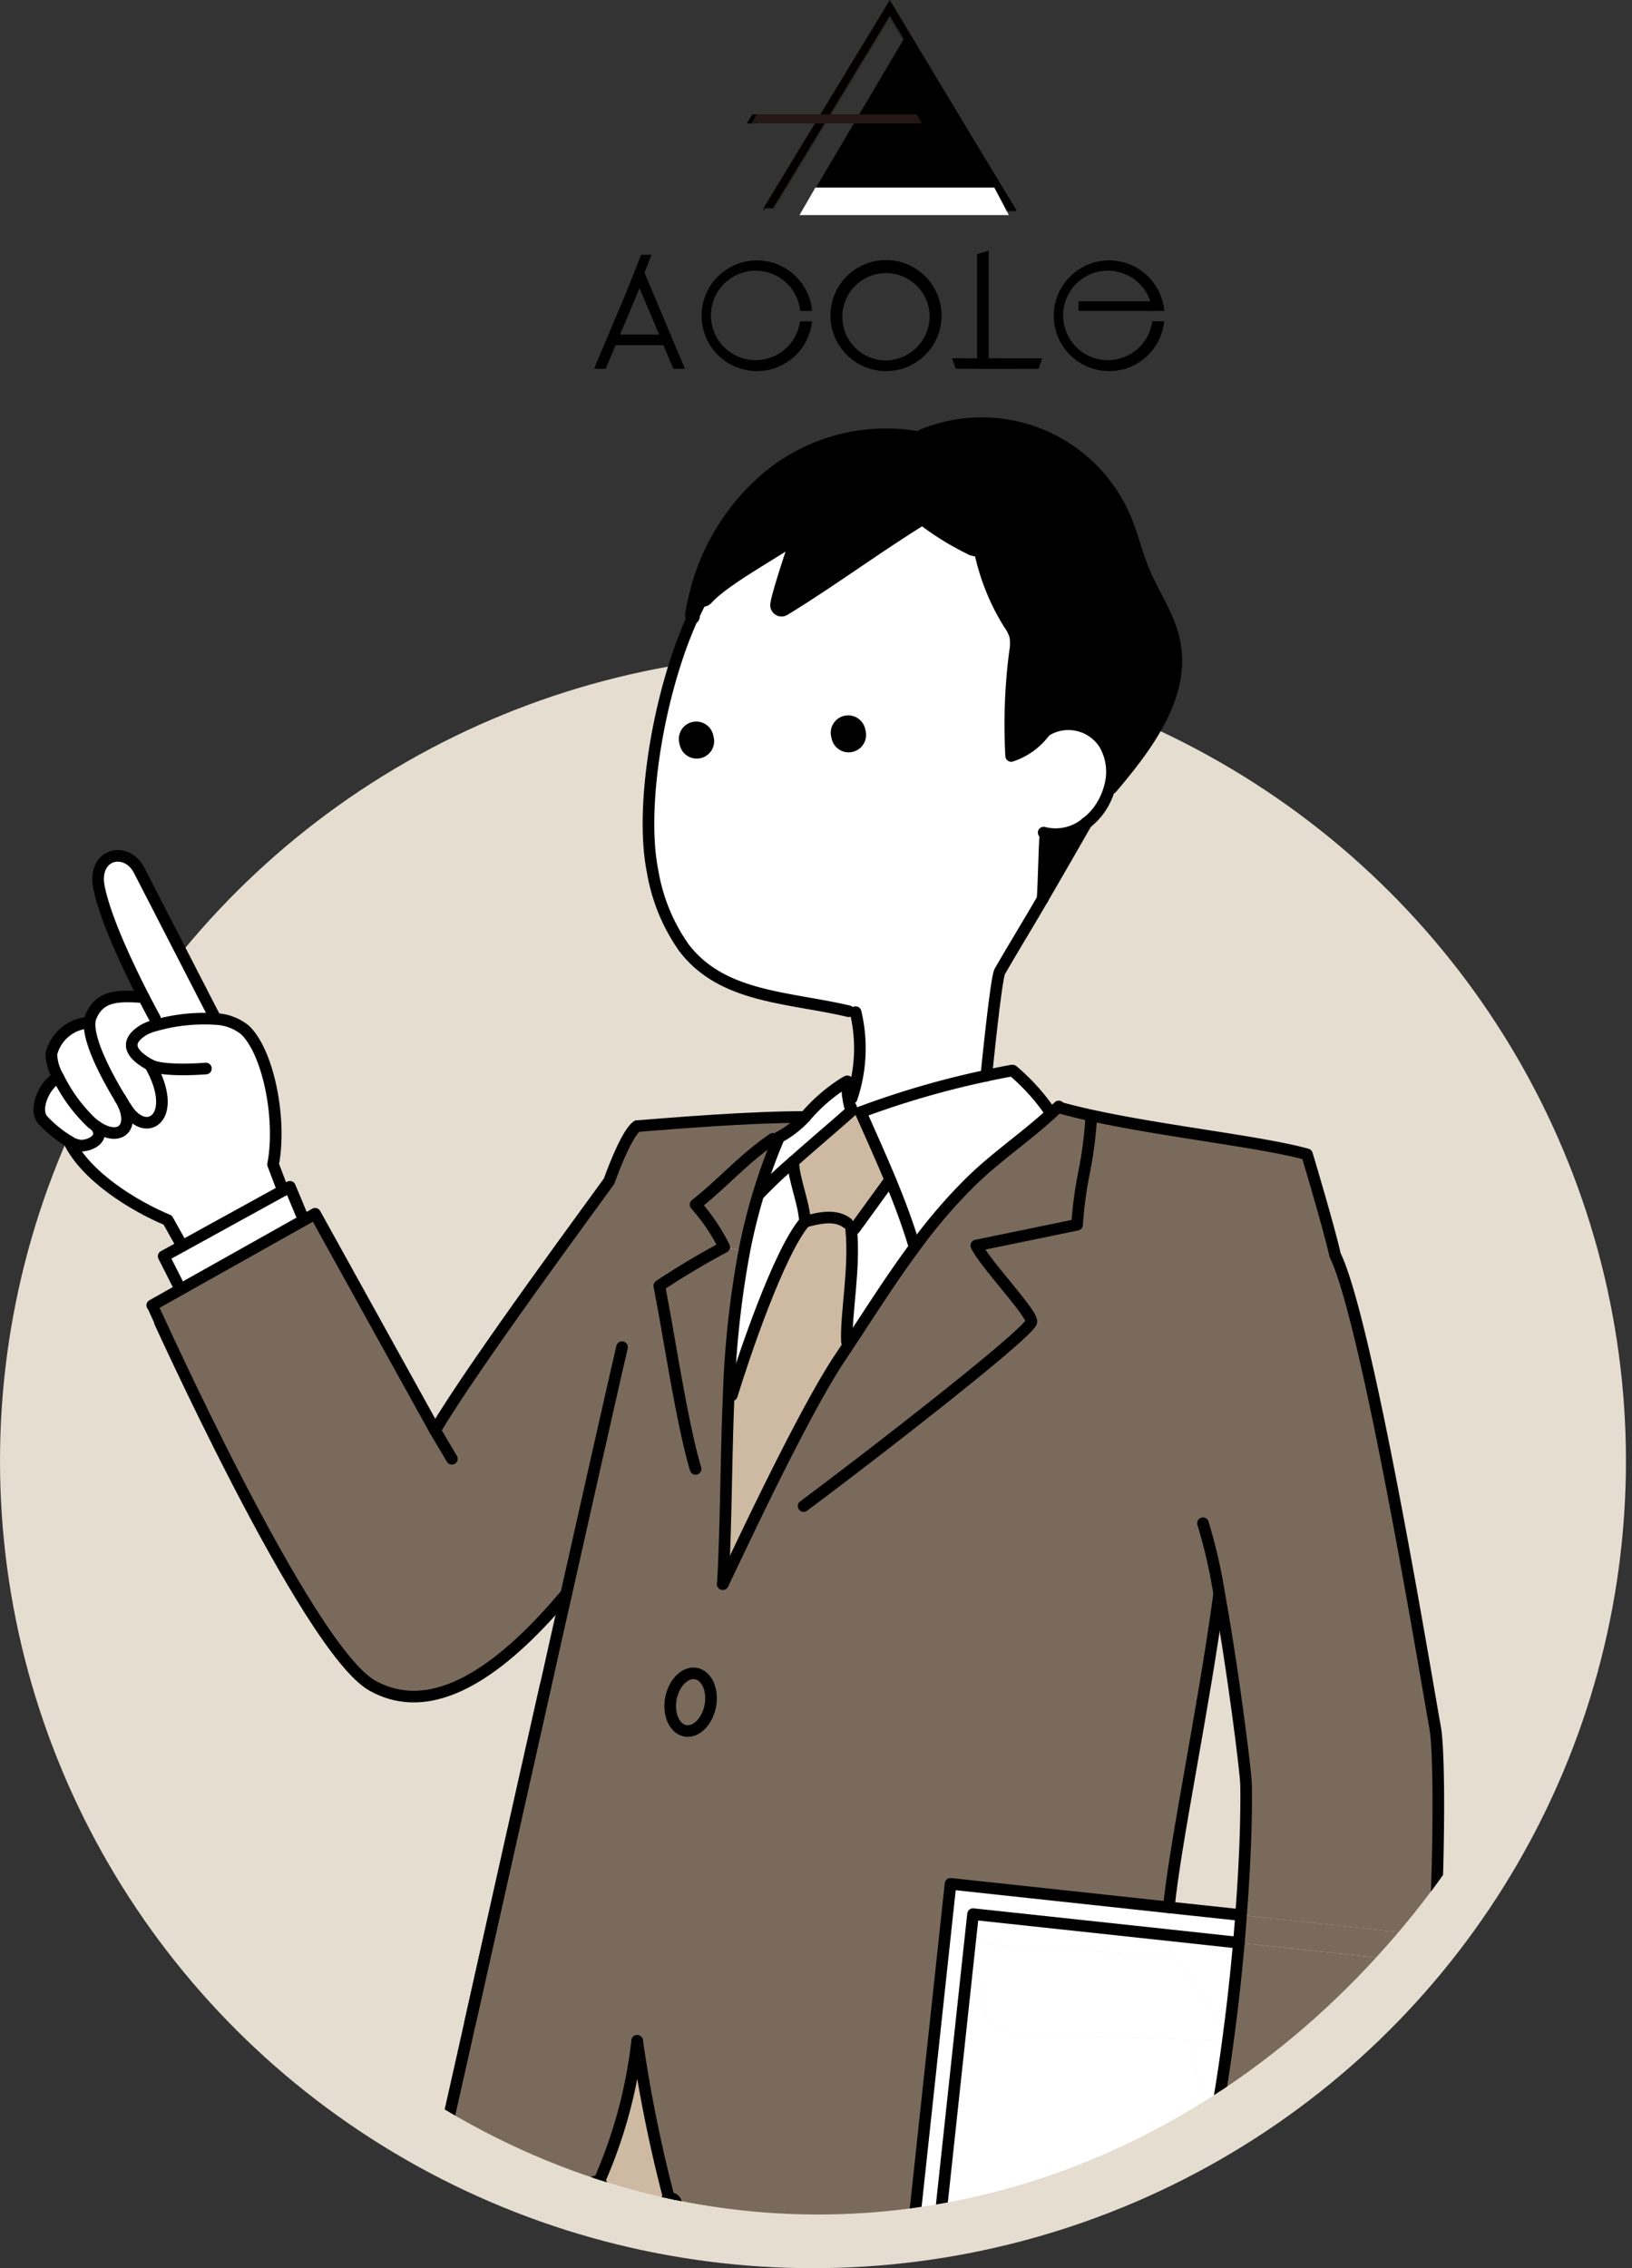 <svg xmlns="http://www.w3.org/2000/svg" xmlns:xlink="http://www.w3.org/1999/xlink" width="140.521" height="195.285" viewBox="0 0 140.521 195.285">
  <rect x="0" y="0" width="140.521" height="195.285" fill="#333333" stroke="none"/>
  <defs>
    <clipPath id="clip-path">
      <ellipse id="楕円形_187" data-name="楕円形 187" cx="70.096" cy="81.312" rx="70.096" ry="81.312" transform="translate(0 0)" fill="#e5ddd0"/>
    </clipPath>
  </defs>
  <g id="グループ_10270" data-name="グループ 10270" transform="translate(-110.022 -267)">
    <ellipse id="楕円形_178" data-name="楕円形 178" cx="70" cy="69.5" rx="70" ry="69.5" transform="translate(110.022 323.284)" fill="#e5ddd0"/>
    <g id="マスクグループ_295" data-name="マスクグループ 295" transform="translate(110.35 295.039)" clip-path="url(#clip-path)">
      <g id="グループ_10269" data-name="グループ 10269" transform="translate(3.053 8.412)">
        <path id="パス_143655" data-name="パス 143655" d="M518.5,242.42l-4.054,37.661-14.444-1.559c.267-.8.492-1.6.7-2.323l11.807,1.274,3.8-35.29Z" transform="translate(-386.915 -108.559)" fill="#fff"/>
        <path id="パス_143656" data-name="パス 143656" d="M521.339,237.482l-.255,2.371-9.359-1.008c.047-.8.089-1.6.13-2.383Z" transform="translate(-391.688 -106.229)" fill="#fff"/>
        <path id="パス_143657" data-name="パス 143657" d="M516.791,241.491l-3.8,35.29-11.807-1.274c.053-.184.107-.362.154-.533a14.421,14.421,0,0,0,.012-6.5,1.139,1.139,0,0,0,.332.03l.948-3.112a6.093,6.093,0,0,0,.931.2c2.116-5.2,3.3-15.553,3.87-25.1Z" transform="translate(-387.395 -107.867)" fill="#fff"/>
        <path id="パス_143658" data-name="パス 143658" d="M491.2,169.979c.332,1.8.4,9.317-.024,17.936l-16.691-1.8c.344-4.475.48-8.423.433-11.214-.024-1.15-1.138-9.964-2.312-16.442a44.715,44.715,0,0,0-1.4-6.081l-10.254-30.1a35.383,35.383,0,0,0,.628-4.694l.012-.32c6.318,1.381,14.688,2.27,18.57,3.349,0,0,1.891,6.283,2.418,8.665C485.4,135.056,490.46,165.931,491.2,169.979Z" transform="translate(-371.01 -57.681)" fill="#7a6a5c"/>
        <path id="パス_143659" data-name="パス 143659" d="M483.655,233.423l16.691,1.8c-.041.782-.083,1.583-.13,2.383l-16.75-1.8C483.536,235,483.6,234.2,483.655,233.423Z" transform="translate(-380.178 -104.991)" fill="#7a6a5c"/>
        <path id="パス_143660" data-name="パス 143660" d="M493.871,264.151c-2.347-.587-8.588-2.288-12.4-3.355-.6-2.217-1.215-4.528-1.8-6.81.551-2.851,1.014-5.815,1.393-8.748.35-2.649.634-5.281.854-7.794l16.75,1.8c-.569,9.549-1.754,19.9-3.87,25.1A6.1,6.1,0,0,1,493.871,264.151Z" transform="translate(-378.635 -106.628)" fill="#7a6a5c"/>
        <path id="パス_143661" data-name="パス 143661" d="M493.824,283.28c-1.375-.219-6.437-1.553-10.017-2.531-.362-1.251-.729-2.561-1.1-3.906,3.811,1.067,10.052,2.768,12.4,3.355l-.948,3.112A1.139,1.139,0,0,1,493.824,283.28Z" transform="translate(-379.869 -122.675)" fill="#fff"/>
        <path id="パス_143662" data-name="パス 143662" d="M494.582,285.964a14.421,14.421,0,0,1-.012,6.5c-.047.172-.1.35-.154.533l-6.87-.741a73.059,73.059,0,0,1-2.981-8.826C488.145,284.411,493.207,285.745,494.582,285.964Z" transform="translate(-380.626 -125.359)" fill="#fff"/>
        <path id="パス_143663" data-name="パス 143663" d="M487.037,298.323l6.87.741c-.207.723-.433,1.523-.7,2.323l-9.892-1.067a21.081,21.081,0,0,0,4.256-1.049A5.273,5.273,0,0,1,487.037,298.323Z" transform="translate(-380.117 -131.424)" fill="#fff"/>
        <path id="パス_143664" data-name="パス 143664" d="M480.7,301.693l9.892,1.067a12.482,12.482,0,0,1-1.7,3.6,2.11,2.11,0,0,1-.747.682,2.907,2.907,0,0,1-1.879-.2c-1.1-.29-2.845-.51-3.965-.676a17.088,17.088,0,0,0-2.94-.581,2.267,2.267,0,0,1-1.654-.48,3.106,3.106,0,0,1-.747-2.069c-.03-.285-.053-.575-.077-.859C478.254,302.049,479.54,301.889,480.7,301.693Z" transform="translate(-377.498 -132.796)" fill="#fff"/>
        <path id="パス_143665" data-name="パス 143665" d="M484.113,297.732a5.273,5.273,0,0,0,.533.948,21.083,21.083,0,0,1-4.256,1.049l-3.888-.415-.036-.391c.012.006.03.006.042.012-.018-.036-.03-.071-.047-.1a14.567,14.567,0,0,0-.326-1.962Z" transform="translate(-377.193 -130.833)" fill="#fff"/>
        <path id="パス_143666" data-name="パス 143666" d="M474.256,290.841l-2.709-.29a.251.251,0,0,1-.012-.065,3.265,3.265,0,0,1,.041-.865c.125-.883.836-1.535,1.014-2.412a10.736,10.736,0,0,1,.3-2.075,2.261,2.261,0,0,1,.67-.753c.907-.765,1.82-1.523,2.732-2.288l.006-.03c.67.19,1.725.48,2.952.812a73.071,73.071,0,0,0,2.981,8.826Z" transform="translate(-375.314 -124.801)" fill="#fff"/>
        <path id="パス_143667" data-name="パス 143667" d="M480.893,276.509c.373,1.345.741,2.655,1.1,3.906-1.227-.332-2.282-.622-2.952-.812-.468-.124-.753-.207-.788-.225.243-.6.913-3.355.913-3.355C479.648,276.159,480.235,276.325,480.893,276.509Z" transform="translate(-378.056 -122.342)" fill="#fff"/>
        <path id="パス_143668" data-name="パス 143668" d="M473.223,232.3l6.212.664c-.053.776-.119,1.577-.19,2.383l-6.129-.664A15.81,15.81,0,0,1,473.223,232.3Z" transform="translate(-375.958 -104.535)" fill="#fff"/>
        <path id="パス_143669" data-name="パス 143669" d="M473.125,236.323l6.129.664c-.219,2.513-.5,5.145-.854,7.794l-.4-.053a.841.841,0,0,0-.136-.646c-1.428-2.092-3.947-5.749-4.226-5.892l-.219-.018c-.142-.729-.237-1.28-.273-1.606A1.565,1.565,0,0,1,473.125,236.323Z" transform="translate(-375.967 -106.172)" fill="#fff"/>
        <path id="パス_143670" data-name="パス 143670" d="M476.755,300.993l3.888.415c-1.156.2-2.442.356-3.811.486C476.808,301.592,476.785,301.289,476.755,300.993Z" transform="translate(-377.445 -132.511)" fill="#fff"/>
        <path id="パス_143671" data-name="パス 143671" d="M479.284,250.5l.4.053c-.379,2.934-.842,5.9-1.393,8.748-.735-2.869-1.423-5.678-2.009-8.179.747.024,1.452.053,2.11.077A.867.867,0,0,0,479.284,250.5Z" transform="translate(-377.254 -111.948)" fill="#fff"/>
        <path id="パス_143672" data-name="パス 143672" d="M466.441,244.607a.841.841,0,0,1,.136.646.867.867,0,0,1-.889.7c-.658-.024-1.363-.053-2.11-.077-4.771-.184-11.019-.385-14.492-.551a3.57,3.57,0,0,1-2.412-.717,3.342,3.342,0,0,1-.765-1.666,32.591,32.591,0,0,1-.824-5.287l.385-.042c4.931.362,11.552.723,16.525,1.085l.219.018C462.493,238.858,465.012,242.515,466.441,244.607Z" transform="translate(-364.547 -106.698)" fill="#fff"/>
        <path id="パス_143673" data-name="パス 143673" d="M480.571,272.163c-.658-.184-1.245-.35-1.725-.486-.859-.249-1.381-.4-1.381-.421.48-1.879.919-3.865,1.31-5.9C479.356,267.635,479.966,269.947,480.571,272.163Z" transform="translate(-377.735 -117.996)" fill="#7a6a5c"/>
        <path id="パス_143674" data-name="パス 143674" d="M462.829,263.959l-.006.03c-.913.765-1.826,1.523-2.732,2.288a2.26,2.26,0,0,0-.67.753,10.736,10.736,0,0,0-.3,2.074c-.178.877-.889,1.529-1.014,2.412a3.264,3.264,0,0,0-.041.865.25.25,0,0,0,.012.065l-19.631-2.116,3.521-32.718.415.042a32.584,32.584,0,0,0,.824,5.287,3.343,3.343,0,0,0,.765,1.666,3.57,3.57,0,0,0,2.412.717c3.473.166,9.721.367,14.492.551.587,2.5,1.274,5.311,2.009,8.179-.391,2.039-.83,4.025-1.31,5.9,0,.018.522.172,1.381.421,0,0-.67,2.756-.913,3.355C462.077,263.752,462.361,263.835,462.829,263.959Z" transform="translate(-361.842 -106.698)" fill="#fff"/>
        <path id="パス_143675" data-name="パス 143675" d="M416.087,134.735v17.208a44.715,44.715,0,0,1,1.4,6.081c-1.334,9.887-3.776,21.361-4.333,26.992l-18.8-2.027L390.3,220.645l2.193.237-.255,2.371,22.962,2.478c.03.3.053.6.077.9-2.175.213-4.582.362-7.083.462h-.042c-12.619.5-27.668-.237-28.261-.3a6.987,6.987,0,0,1-5.2-4.19,72.8,72.8,0,0,1-4.451-12.044v-.012a120.713,120.713,0,0,1-2.869-14.036,41.4,41.4,0,0,1-3.491,12.572c-3.853,8.944-9.732,17-11.842,17l-6.384,1.15c.036-.142.071-.29.107-.45q.044-.178.089-.373c.047-.2.095-.4.142-.616.065-.249.124-.516.19-.794.077-.326.154-.676.243-1.043.089-.4.19-.818.29-1.257.036-.142.065-.284.1-.433.071-.3.136-.593.207-.9.036-.154.071-.308.107-.468a.307.307,0,0,1,.012-.065c.119-.486.231-.978.344-1.488q.178-.791.373-1.636a.075.075,0,0,1,.006-.036c.148-.652.3-1.328.456-2.021.107-.468.219-.954.332-1.446.474-2.1.99-4.374,1.529-6.781.225-1.008.462-2.033.693-3.082.083-.35.16-.7.237-1.055.018-.077.036-.154.053-.237.29-1.3.593-2.626.895-3.977.3-1.328.6-2.685.907-4.054,2.1-9.371,4.4-19.583,6.526-29.12.184-.782.356-1.559.528-2.335.421-1.885.836-3.734,1.245-5.536-4.754,5.655-10.995,11.066-16.685,7.907s-18.967-32.748-18.967-32.748l2.442-1.375,10.616-5.963.966-.545,10.325,18.647c3.373-5.708,14.071-20.146,14.99-21.456,0,0,1.452-4.137,2.418-4.736,3.058-.243,9.537-.788,14.462-.788a8.631,8.631,0,0,1-2.252,1.749c-.042.1-.083.2-.125.3l-.4-.166c-2.608,1.79-4.185,3.7-6.662,5.666a16.611,16.611,0,0,1,2.466,3.651l1.731.344a81.868,81.868,0,0,0-1.345,12.411c-.231,5.3-.207,10.71-.5,16.258-.136.462,6.484-14.089,10.13-19.53.261-.391.522-.782.782-1.18,1.849-2.8,3.669-5.678,5.684-8.387a45.327,45.327,0,0,1,4.9-5.678c2.264-2.187,5.026-4.025,7.237-6.158l.433-.041Zm-42.421,32.939c.261-1.357-.29-2.608-1.227-2.786s-1.9.782-2.163,2.14.29,2.608,1.227,2.786S373.406,169.038,373.666,167.674Z" transform="translate(-315.889 -57.249)" fill="#7a6a5c"/>
        <path id="パス_143676" data-name="パス 143676" d="M476.685,300.183c.018.03.03.065.047.1-.012-.006-.03-.006-.042-.012C476.691,300.242,476.685,300.207,476.685,300.183Z" transform="translate(-377.417 -132.181)" fill="#fff"/>
        <path id="パス_143677" data-name="パス 143677" d="M460.941,297.27l.036.391-22.962-2.478.255-2.371,19.631,2.116a2.443,2.443,0,0,0,1.144,1.594A6.875,6.875,0,0,0,460.941,297.27Z" transform="translate(-361.667 -129.18)" fill="#fff"/>
        <path id="パス_143678" data-name="パス 143678" d="M474.6,298.635c0,.024.006.059.006.089a6.876,6.876,0,0,1-1.9-.747,2.443,2.443,0,0,1-1.144-1.594l2.709.29A14.567,14.567,0,0,1,474.6,298.635Z" transform="translate(-375.332 -130.634)" fill="#fff"/>
        <path id="パス_143679" data-name="パス 143679" d="M434.586,43.248a5.874,5.874,0,0,1-2.922,2.128A48.754,48.754,0,0,1,432,36.408a3.643,3.643,0,0,0,.012-1.387A3.856,3.856,0,0,0,431.486,34a19.164,19.164,0,0,1-2.608-6.727l-.439-.113a23.164,23.164,0,0,1-4.386-2.744c-4.019,2.442-8.144,5.53-12.163,7.972.136-1.079,1.855-5.969,2.128-7.018-2.021,1.654-7.16,4.232-8.9,6.176-.053.083-.1.166-.16.243l-.557-.136a19.125,19.125,0,0,1,6.4-10.384,15.965,15.965,0,0,1,13.058-3.313l.172-.225a13.423,13.423,0,0,1,17.479,7.225c.616,1.47.972,3.041,1.589,4.516.83,2,2.14,3.829,2.6,5.951,1.014,4.671-2.288,9.069-5.382,12.714l-.166-.047a4.754,4.754,0,0,0-.445-3.74,3.684,3.684,0,0,0-5.1-1.12C434.6,43.236,434.592,43.248,434.586,43.248Z" transform="translate(-347.978 -16.739)"/>
        <path id="パス_143680" data-name="パス 143680" d="M438.8,228.883l18.8,2.027a15.81,15.81,0,0,0-.107,2.383l-16.756-1.8-.279,2.566-3.521,32.718-2.193-.237Z" transform="translate(-360.335 -103.142)" fill="#fff"/>
        <path id="パス_143681" data-name="パス 143681" d="M461.437,235.328c.036.326.13.877.273,1.606-4.973-.362-11.594-.723-16.525-1.085l-.385.042-.415-.042.279-2.566,16.756,1.8A1.562,1.562,0,0,0,461.437,235.328Z" transform="translate(-364.262 -104.934)" fill="#fff"/>
        <path id="パス_143682" data-name="パス 143682" d="M399.623,362.634c.35,31.408-.385,55.964-.385,62.988-.207.154-.415.3-.622.439-6.739,4.564-15.932,2.732-19.37,1.636-.96-.308-1.476-.557-1.357-.593L370.2,289.9c2.11,0,7.99-8.055,11.842-17,0,0,2.869,4.392,3.533,4.019a27.043,27.043,0,0,0,2.827-2.543,72.793,72.793,0,0,0,4.451,12.044,6.987,6.987,0,0,0,5.2,4.19c.593.065,15.642.806,28.261.3h.006v.136c.024.2.047.4.071.611,3.23,29.428.794,130.623,1.778,140.053-.225.077-.45.16-.688.237-5.317,1.766-13.579,3.011-19.263,1.754-.207-.047-.415-.095-.616-.148Z" transform="translate(-334.045 -121.071)" fill="#7a6a5c"/>
        <path id="パス_143683" data-name="パス 143683" d="M445.677,541.243c.059.243,1.719,7.095-.095,11.031-.776,1.2-1.008.99-2.537,1.339a3.51,3.51,0,0,1-.107-1.571c.047-.32.071-.617.095-.877-.024.16-.071.5-.095.877-.219,1.677-.776,4.013-2.323,5.311a29.59,29.59,0,0,1-22.92,3.13,4.081,4.081,0,0,1-2.6-1.766c-1.274-1.992,3.592-4.522,7.439-7.836,1.855-2.223,3.882-7.883,3.882-7.883C432.1,544.254,440.36,543.009,445.677,541.243Z" transform="translate(-352.247 -230.361)"/>
        <path id="パス_143684" data-name="パス 143684" d="M415.125,80.9c-.036,0-.065-.047-.077-.089a5.954,5.954,0,0,1-.136-.646l.29-.047a13.411,13.411,0,0,0,.338-7.409l-.593-.083c-5.287-1.239-10.9-1.156-14.19-5.471a16,16,0,0,1-2.7-6.6c-1.114-5.56.545-15.422,3.432-21.776.119.047.2-.207.095-.19-.03.059-.059.13-.095.19h-.006c-.125-.065-.125-.237-.1-.379.077-.492.184-.984.3-1.47l.557.136c.059-.077.107-.16.16-.243,1.737-1.944,6.876-4.522,8.9-6.176-.273,1.049-1.991,5.939-2.128,7.018,4.019-2.442,8.144-5.53,12.163-7.972a23.166,23.166,0,0,0,4.386,2.744l.439.113a19.163,19.163,0,0,0,2.608,6.727,3.857,3.857,0,0,1,.522,1.019,3.642,3.642,0,0,1-.012,1.387,48.757,48.757,0,0,0-.332,8.968,5.873,5.873,0,0,0,2.922-2.128c.006,0,.012-.012.012-.018a3.684,3.684,0,0,1,5.1,1.12,4.754,4.754,0,0,1,.445,3.74,5.9,5.9,0,0,1-.966,2,5.373,5.373,0,0,1-1.031,1.043l-.006.006a4.13,4.13,0,0,1-3.5.883l-.041.154c-.113,1.689-.124,3.835-.237,5.518-1.031,1.784-2.821,4.718-3.687,6.241-.326.587-1.156,8.968-1.156,8.968a75.722,75.722,0,0,0-10.817,3.141l-.9-.018.166-.148Z" transform="translate(-345.25 -22.015)" fill="#fff"/>
        <path id="パス_143685" data-name="パス 143685" d="M462.31,557.983c-.024.261-.047.557-.095.877C462.239,558.481,462.286,558.143,462.31,557.983Z" transform="translate(-371.524 -237.179)"/>
        <path id="パス_143686" data-name="パス 143686" d="M460.271,116.831l-.012.32a35.383,35.383,0,0,1-.628,4.694L457.7,116.2C458.505,116.422,459.365,116.63,460.271,116.831Z" transform="translate(-369.687 -57.249)" fill="#7a6a5c"/>
        <path id="パス_143687" data-name="パス 143687" d="M455.234,75.656a4.13,4.13,0,0,0,3.5-.883c-1.108,1.944-2.454,4.273-3.776,6.555.113-1.683.125-3.829.237-5.518Z" transform="translate(-368.567 -40.376)"/>
        <path id="パス_143688" data-name="パス 143688" d="M444.692,114.1l.7-.071c-2.211,2.134-4.973,3.971-7.237,6.158a45.327,45.327,0,0,0-4.9,5.678l-.142-.107c-.569-1.9-1.263-3.722-2.009-5.536-.818-1.968-1.7-3.912-2.572-5.886a75.719,75.719,0,0,1,10.817-3.141c.717-.16,1.44-.3,2.163-.433h.113A17.942,17.942,0,0,1,444.692,114.1Z" transform="translate(-357.806 -55.034)" fill="#fff"/>
        <path id="パス_143689" data-name="パス 143689" d="M432.295,132.259l.142.107c-2.015,2.709-3.835,5.589-5.684,8.387l-.225-.148c-.113-2.371.705-6.265.367-9.691l.285-.03c1.061-1.458,1.92-2.649,2.981-4.108l.124-.053C431.032,128.537,431.726,130.362,432.295,132.259Z" transform="translate(-356.984 -61.534)" fill="#fff"/>
        <path id="パス_143690" data-name="パス 143690" d="M427.112,122.666l-.125.053c-1.061,1.458-1.92,2.649-2.981,4.108l-.284.03c-.006-.065-.012-.124-.018-.19l-.308-.326c-1-.788-2.436-.468-3.657-.13-.059-1.577-.954-3.58-1.014-5.157,1.808-1.606,3.859-3.343,4.914-4.291l.9.018C425.411,118.755,426.294,120.7,427.112,122.666Z" transform="translate(-353.811 -57.477)" fill="#cebaa2"/>
        <path id="パス_143691" data-name="パス 143691" d="M416.648,119.291a41.048,41.048,0,0,0-3.023,2.869,45.71,45.71,0,0,1,1.677-4.682c.042-.1.083-.2.125-.3a8.632,8.632,0,0,0,2.252-1.749,14.684,14.684,0,0,1,3.485-3l.148.006a6.724,6.724,0,0,0,.083,1.423,5.962,5.962,0,0,0,.136.646c.012.041.042.089.077.089l.119.255-.166.148C420.506,115.948,418.456,117.684,416.648,119.291Z" transform="translate(-351.734 -55.714)" fill="#fff"/>
        <path id="パス_143692" data-name="パス 143692" d="M419.558,133.1c.338,3.426-.48,7.32-.367,9.691l.225.148c-.261.4-.522.788-.782,1.18-3.645,5.441-10.266,19.992-10.13,19.53.3-5.548.273-10.953.5-16.258l.273.012c.99-3.26,4.066-12.376,6.295-14.948,1.221-.338,2.655-.658,3.657.13l.308.326C419.546,132.977,419.552,133.036,419.558,133.1Z" transform="translate(-349.647 -63.722)" fill="#cebaa2"/>
        <path id="パス_143693" data-name="パス 143693" d="M414.909,124c.059,1.577.954,3.58,1.014,5.157-2.229,2.572-5.3,11.688-6.295,14.948l-.273-.012a81.873,81.873,0,0,1,1.345-12.411c.314-1.612.705-3.213,1.185-4.813A41.045,41.045,0,0,1,414.909,124Z" transform="translate(-349.995 -60.426)" fill="#fff"/>
        <path id="パス_143694" data-name="パス 143694" d="M391.716,531.3s1.511,7.379-.267,13.526a15.889,15.889,0,0,1-6.052.782l-.8-2.572c-.925.788-10.4,3.5-11.813,4.256-7.682,3.384-18.742-1.375-19.364-1.992-1.28-1.991,5.08-3.538,10.414-5.826,1.855-2.223,8.511-6.538,8.511-6.538C375.784,534.035,384.977,535.867,391.716,531.3Z" transform="translate(-327.146 -226.313)"/>
        <path id="パス_143695" data-name="パス 143695" d="M411.207,120.663l.4.166a45.694,45.694,0,0,0-1.677,4.682c-.48,1.6-.871,3.2-1.185,4.813l-1.731-.344a16.606,16.606,0,0,0-2.466-3.651C407.023,124.362,408.6,122.453,411.207,120.663Z" transform="translate(-348.035 -59.066)" fill="#7a6a5c"/>
        <path id="パス_143696" data-name="パス 143696" d="M403.085,198.328c.936.178,1.488,1.428,1.227,2.786s-1.233,2.318-2.163,2.14-1.482-1.423-1.227-2.786S402.155,198.151,403.085,198.328Z" transform="translate(-346.534 -90.689)" fill="#7a6a5c"/>
        <path id="パス_143697" data-name="パス 143697" d="M396.535,265.734v.006a27.045,27.045,0,0,1-2.827,2.543c-.664.373-3.533-4.019-3.533-4.019a41.4,41.4,0,0,0,3.491-12.571,120.7,120.7,0,0,0,2.869,14.035Z" transform="translate(-342.183 -112.432)" fill="#cebaa2"/>
        <path id="パス_143698" data-name="パス 143698" d="M371.765,229.163c2.128-9.561,4.416-19.809,6.526-29.12C376.163,209.58,373.869,219.792,371.765,229.163Z" transform="translate(-334.685 -91.396)" fill="#00a0e9"/>
        <path id="パス_143699" data-name="パス 143699" d="M339.336,130.484l.012.018-10.616,5.963-.113-.2-1.345-2.649,1.6-.877,8.677-4.777.593-.326Z" transform="translate(-316.564 -61.904)" fill="#fff"/>
        <path id="パス_143700" data-name="パス 143700" d="M320.527,107.183c-2.312-1.274-1.743-2.288-.551-3.023a4.47,4.47,0,0,1,.99-.379,15.488,15.488,0,0,1,5.163-.557,4.344,4.344,0,0,1,2.549.936c2.015,1.891,3.183,7.688,2.43,11.588l.854,2.252-8.677,4.777-1.251-2.235c-2.887-1.2-7.036-3.746-8.488-6.769a2.383,2.383,0,0,0,.978.356c.788.03,2.175-.6,1.334-1.677v-.006c2.039,1.452,3.55.113,2.1-2.359.267.439.492.782.622.978C320.255,113.525,323.046,111.664,320.527,107.183Z" transform="translate(-310.973 -51.945)" fill="#fff" stroke="rgba(0,0,0,0)" stroke-width="1"/>
        <path id="パス_143701" data-name="パス 143701" d="M327.848,93.561l-.006.041a15.488,15.488,0,0,0-5.163.557l-.03-.6s-.4-.717-.972-1.831c-1.233-2.406-3.29-6.668-3.847-9.448-.593-2.934,2.359-3.61,3.456-1.476C321.886,81.968,327.848,93.561,327.848,93.561Z" transform="translate(-312.687 -42.324)" fill="#fff"/>
        <path id="パス_143702" data-name="パス 143702" d="M322.146,101.882l.03.6a4.469,4.469,0,0,0-.99.379c-1.191.735-1.76,1.749.551,3.023,2.519,4.481-.273,6.342-1.95,3.882-.13-.2-.356-.539-.622-.978-.006-.012-.018-.03-.024-.041-1.037-1.707-2.732-4.807-2.62-6.508a1.6,1.6,0,0,1,.119-.533c.788-1.843,2.4-1.8,4.534-1.654C321.749,101.165,322.146,101.882,322.146,101.882Z" transform="translate(-312.183 -50.646)" fill="#fff"/>
        <path id="パス_143703" data-name="パス 143703" d="M316.9,110.333c1.452,2.472-.059,3.811-2.1,2.359-.124-.083-.249-.184-.379-.29a13.72,13.72,0,0,1-2.863-3.906,4.121,4.121,0,0,1-.6-2.021,3.561,3.561,0,0,1,3.29-2.691h.006c-.113,1.7,1.583,4.8,2.62,6.508C316.879,110.3,316.891,110.321,316.9,110.333Z" transform="translate(-309.915 -52.191)" fill="#fff"/>
        <path id="パス_143704" data-name="パス 143704" d="M314.089,115.935c.842,1.073-.545,1.707-1.334,1.677a2.383,2.383,0,0,1-.978-.356v-.006a10.578,10.578,0,0,1-2.246-1.814c-.877-.942.172-3.171,1.3-3.7l.012-.006a13.72,13.72,0,0,0,2.863,3.906c.13.107.255.207.379.29Z" transform="translate(-309.205 -55.429)" fill="#fff"/>
        <path id="パス_143705" data-name="パス 143705" d="M367.372,118.823c-.966.6-2.418,4.736-2.418,4.736-.919,1.31-11.617,15.748-14.99,21.456l-10.325-18.647-.966.545-10.616,5.963-2.442,1.375S338.886,163.834,344.582,167s11.931-2.252,16.685-7.907" transform="translate(-315.889 -58.316)" fill="none" stroke="#000" stroke-linecap="round" stroke-linejoin="round" stroke-width="1"/>
        <path id="パス_143706" data-name="パス 143706" d="M371.765,229.163c2.128-9.561,4.416-19.809,6.526-29.12" transform="translate(-334.685 -91.396)" fill="none" stroke="#000" stroke-linecap="round" stroke-linejoin="round" stroke-width="1"/>
        <path id="パス_143707" data-name="パス 143707" d="M361.935,291.7c.119-.486.231-.978.344-1.488" transform="translate(-330.681 -128.121)" fill="none" stroke="#000" stroke-linecap="round" stroke-linejoin="round" stroke-width="1.955"/>
        <path id="パス_143708" data-name="パス 143708" d="M361.385,294.524c.071-.3.136-.593.207-.9" transform="translate(-330.457 -129.51)" fill="none" stroke="#000" stroke-linecap="round" stroke-linejoin="round" stroke-width="1.955"/>
        <path id="パス_143709" data-name="パス 143709" d="M451.627,85.833c-1.031,1.784-2.821,4.718-3.687,6.241-.326.587-1.156,8.968-1.156,8.968" transform="translate(-365.239 -44.88)" fill="none" stroke="#000" stroke-linecap="round" stroke-linejoin="round" stroke-width="1"/>
        <path id="パス_149851" data-name="パス 149851" d="M.006,0,0,.006" transform="translate(90.164 34.391)" fill="none" stroke="#000" stroke-linecap="round" stroke-width="1"/>
        <path id="パス_149852" data-name="パス 149852" d="M0,0,.439.113" transform="translate(80.461 10.422)" fill="none" stroke="#000" stroke-linecap="round" stroke-width="1.955"/>
        <path id="パス_143710" data-name="パス 143710" d="M458.731,74.773c-1.108,1.944-2.454,4.273-3.776,6.555" transform="translate(-368.567 -40.376)" fill="none" stroke="#000" stroke-linecap="round" stroke-linejoin="round" stroke-width="1"/>
        <path id="パス_143711" data-name="パス 143711" d="M426.756,61.867a1.671,1.671,0,0,0-.042-.184" transform="translate(-357.065 -35.044)" fill="none" stroke="#000" stroke-linecap="round" stroke-linejoin="round" stroke-width="3"/>
        <path id="パス_143712" data-name="パス 143712" d="M404.686,62.773c-.012-.065-.024-.124-.042-.19" transform="translate(-348.076 -35.411)" fill="none" stroke="#000" stroke-linecap="round" stroke-linejoin="round" stroke-width="3"/>
        <path id="パス_143713" data-name="パス 143713" d="M402.115,42.863c-.178.356-.356.717-.533,1.091-.03.059-.059.13-.095.19C398.6,50.5,396.941,60.36,398.055,65.92a16,16,0,0,0,2.7,6.6c3.29,4.315,8.9,4.232,14.19,5.471" transform="translate(-345.25 -27.379)" fill="none" stroke="#000" stroke-linecap="round" stroke-linejoin="round" stroke-width="1"/>
        <path id="パス_143714" data-name="パス 143714" d="M427.563,102.263a13.411,13.411,0,0,1-.338,7.409" transform="translate(-357.273 -51.572)" fill="none" stroke="#000" stroke-linecap="round" stroke-linejoin="round" stroke-width="1"/>
        <path id="パス_143715" data-name="パス 143715" d="M458.8,74.773a4.13,4.13,0,0,1-3.5.883,1.665,1.665,0,0,1-.184-.047" transform="translate(-368.632 -40.376)" fill="none" stroke="#000" stroke-linecap="round" stroke-linejoin="round" stroke-width="1"/>
        <path id="パス_143716" data-name="パス 143716" d="M455.345,61.013a3.684,3.684,0,0,1,5.1,1.12,4.753,4.753,0,0,1,.445,3.74,5.9,5.9,0,0,1-.966,2,5.373,5.373,0,0,1-1.031,1.043" transform="translate(-368.725 -34.523)" fill="none" stroke="#000" stroke-linecap="round" stroke-linejoin="round" stroke-width="1"/>
        <path id="パス_143717" data-name="パス 143717" d="M455.075,61.587a1.49,1.49,0,0,1,.148-.124" transform="translate(-368.616 -34.954)" fill="none" stroke="#000" stroke-linecap="round" stroke-linejoin="round" stroke-width="1"/>
        <path id="パス_143718" data-name="パス 143718" d="M445.695,34.513A19.164,19.164,0,0,0,448.3,41.24a3.857,3.857,0,0,1,.522,1.019,3.642,3.642,0,0,1-.012,1.387,48.757,48.757,0,0,0-.332,8.968,5.874,5.874,0,0,0,2.922-2.128c.006,0,.012-.012.012-.018" transform="translate(-364.795 -23.978)" fill="none" stroke="#000" stroke-linecap="round" stroke-linejoin="round" stroke-width="1"/>
        <path id="パス_143719" data-name="パス 143719" d="M437.555,29.693a23.165,23.165,0,0,0,4.386,2.744" transform="translate(-361.48 -22.015)" fill="none" stroke="#000" stroke-linecap="round" stroke-linejoin="round" stroke-width="1.955"/>
        <path id="パス_143720" data-name="パス 143720" d="M405.505,41.723c-.053.083-.1.166-.16.243" transform="translate(-348.361 -26.915)" fill="none" stroke="#000" stroke-linecap="round" stroke-linejoin="round" stroke-width="1"/>
        <path id="パス_143721" data-name="パス 143721" d="M405.615,36.823c1.737-1.944,6.875-4.522,8.9-6.176-.273,1.049-1.992,5.939-2.128,7.018,4.019-2.442,8.144-5.53,12.163-7.972" transform="translate(-348.471 -22.015)" fill="none" stroke="#000" stroke-linecap="round" stroke-linejoin="round" stroke-width="1.955"/>
        <path id="パス_143722" data-name="パス 143722" d="M437.515,17.731a13.423,13.423,0,0,1,17.479,7.225c.616,1.47.972,3.041,1.588,4.516.83,2,2.14,3.829,2.6,5.951,1.014,4.671-2.288,9.069-5.382,12.714" transform="translate(-361.464 -16.739)" fill="none" stroke="#000" stroke-linecap="round" stroke-linejoin="round" stroke-width="1"/>
        <path id="パス_143723" data-name="パス 143723" d="M455.192,76.523c-.113,1.689-.125,3.835-.237,5.518" transform="translate(-368.567 -41.088)" fill="none" stroke="#000" stroke-linecap="round" stroke-linejoin="round" stroke-width="1"/>
        <path id="パス_143724" data-name="パス 143724" d="M423.646,18.585A15.965,15.965,0,0,0,410.588,21.9a19.125,19.125,0,0,0-6.4,10.384c-.113.486-.219.978-.3,1.47-.024.142-.024.314.1.379H404c.119.047.2-.207.095-.19-.006-.006-.006-.006-.012,0" transform="translate(-347.766 -17.368)" fill="none" stroke="#000" stroke-linecap="round" stroke-linejoin="round" stroke-width="1"/>
        <path id="パス_143725" data-name="パス 143725" d="M428.535,114.337a75.719,75.719,0,0,1,10.817-3.141c.717-.16,1.44-.3,2.163-.433" transform="translate(-357.806 -55.034)" fill="none" stroke="#000" stroke-linecap="round" stroke-linejoin="round" stroke-width="1"/>
        <path id="パス_143726" data-name="パス 143726" d="M416.665,117.181a8.632,8.632,0,0,0,2.252-1.749,14.684,14.684,0,0,1,3.485-3" transform="translate(-352.972 -55.714)" fill="none" stroke="#000" stroke-linecap="round" stroke-linejoin="round" stroke-width="1"/>
        <path id="パス_143727" data-name="パス 143727" d="M396.065,118.281c3.058-.243,9.537-.788,14.462-.788" transform="translate(-344.582 -57.775)" fill="none" stroke="#000" stroke-linecap="round" stroke-linejoin="round" stroke-width="1"/>
        <path id="パス_143728" data-name="パス 143728" d="M409.061,120.663c-2.608,1.79-4.185,3.7-6.662,5.666a16.607,16.607,0,0,1,2.466,3.651q-2.872,1.538-5.589,3.337c.937,4.819,1.938,11.754,3.124,15.766" transform="translate(-345.889 -59.066)" fill="none" stroke="#000" stroke-linecap="round" stroke-linejoin="round" stroke-width="1"/>
        <path id="パス_143729" data-name="パス 143729" d="M437.428,115.963c-.065.065-.13.124-.2.184-2.211,2.134-4.973,3.971-7.237,6.158a45.317,45.317,0,0,0-4.9,5.678c-2.015,2.709-3.835,5.589-5.684,8.387-.261.4-.522.788-.782,1.18-3.645,5.441-10.266,19.992-10.13,19.53" transform="translate(-349.647 -57.152)" fill="none" stroke="#000" stroke-linecap="round" stroke-linejoin="round" stroke-width="1"/>
        <path id="パス_143730" data-name="パス 143730" d="M413.342,120.443c-.042.1-.083.2-.125.3a45.71,45.71,0,0,0-1.677,4.682c-.48,1.6-.871,3.2-1.185,4.813a81.869,81.869,0,0,0-1.345,12.411c-.231,5.3-.207,10.71-.5,16.258" transform="translate(-349.648 -58.976)" fill="none" stroke="#000" stroke-linecap="round" stroke-linejoin="round" stroke-width="1"/>
        <path id="パス_143731" data-name="パス 143731" d="M421.727,116.513l-.166.148c-1.055.948-3.106,2.685-4.914,4.291a41.046,41.046,0,0,0-3.023,2.869" transform="translate(-351.734 -57.375)" fill="none" stroke="#000" stroke-linecap="round" stroke-linejoin="round" stroke-width="1"/>
        <path id="パス_143732" data-name="パス 143732" d="M428.535,116.793c.871,1.974,1.754,3.918,2.572,5.886.747,1.814,1.44,3.639,2.009,5.536" transform="translate(-357.806 -57.489)" fill="none" stroke="#000" stroke-linecap="round" stroke-linejoin="round" stroke-width="1"/>
        <path id="パス_143733" data-name="パス 143733" d="M418.725,123.993V124c.059,1.577.954,3.58,1.014,5.157,1.221-.338,2.655-.658,3.657.13" transform="translate(-353.811 -60.422)" fill="none" stroke="#000" stroke-linecap="round" stroke-linejoin="round" stroke-width="1"/>
        <path id="パス_143734" data-name="パス 143734" d="M430.616,126.813c-1.061,1.458-1.92,2.649-2.981,4.107" transform="translate(-357.44 -61.57)" fill="none" stroke="#000" stroke-linecap="round" stroke-linejoin="round" stroke-width="1"/>
        <path id="パス_143735" data-name="パス 143735" d="M416.11,132.7c-2.229,2.572-5.3,11.688-6.295,14.948" transform="translate(-350.182 -63.969)" fill="none" stroke="#000" stroke-linecap="round" stroke-linejoin="round" stroke-width="1"/>
        <path id="パス_143736" data-name="パス 143736" d="M426.877,133.473c.006.065.012.124.018.19.338,3.426-.48,7.32-.367,9.691" transform="translate(-356.984 -64.283)" fill="none" stroke="#000" stroke-linecap="round" stroke-linejoin="round" stroke-width="1"/>
        <path id="パス_143737" data-name="パス 143737" d="M450.625,110.763a17.945,17.945,0,0,1,3.064,3.337c.047.077.095.154.136.225" transform="translate(-366.803 -55.034)" fill="none" stroke="#000" stroke-linecap="round" stroke-linejoin="round" stroke-width="1"/>
        <path id="パス_143738" data-name="パス 143738" d="M426.589,112.313v.077a6.728,6.728,0,0,0,.083,1.423,5.954,5.954,0,0,0,.136.646c.012.041.041.089.077.089a.022.022,0,0,0,.018-.006" transform="translate(-357.011 -55.665)" fill="none" stroke="#000" stroke-linecap="round" stroke-linejoin="round" stroke-width="1"/>
        <path id="パス_143739" data-name="パス 143739" d="M400.922,200.468c.261-1.357,1.233-2.318,2.163-2.14s1.488,1.428,1.227,2.786-1.233,2.318-2.163,2.14S400.667,201.831,400.922,200.468Z" transform="translate(-346.534 -90.689)" fill="none" stroke="#000" stroke-linecap="round" stroke-linejoin="round" stroke-width="1"/>
        <path id="パス_143740" data-name="パス 143740" d="M381.142,210.647a41.4,41.4,0,0,1-3.491,12.572c-3.853,8.944-9.732,17-11.842,17l-6.384,1.15c.036-.142.071-.29.107-.45q.044-.178.089-.373c.047-.2.095-.4.142-.616.065-.249.124-.516.19-.794.077-.326.154-.676.243-1.043.089-.4.19-.818.29-1.257.036-.142.065-.284.1-.433.065-.29.136-.593.207-.9.036-.154.071-.308.107-.468a.305.305,0,0,1,.012-.065c.107-.48.225-.972.344-1.488s.243-1.073.373-1.636a.075.075,0,0,1,.006-.036c.148-.652.3-1.328.456-2.021.107-.468.219-.954.332-1.446.474-2.1.99-4.374,1.529-6.781.225-1.008.462-2.033.693-3.082.083-.35.16-.7.237-1.055.018-.077.036-.154.053-.237.29-1.3.593-2.626.895-3.977.3-1.328.6-2.685.907-4.054,1.452-6.466,2.994-13.332,4.555-20.3.635-2.838,1.311-5.859,1.971-8.815.184-.782.356-1.559.527-2.335.421-1.885.836-3.734,1.245-5.536,1.618-7.207,3.082-13.71,4.226-18.742.2-.883.4-1.719.575-2.507" transform="translate(-329.659 -71.386)" fill="none" stroke="#000" stroke-linecap="round" stroke-linejoin="round" stroke-width="1"/>
        <path id="パス_143741" data-name="パス 143741" d="M473.3,213.755c.557-5.631,3-17.106,4.333-26.992" transform="translate(-376.04 -85.987)" fill="none" stroke="#000" stroke-linecap="round" stroke-linejoin="round" stroke-width="1"/>
        <path id="パス_143742" data-name="パス 143742" d="M400.9,275.393a72.8,72.8,0,0,0,4.451,12.044,6.987,6.987,0,0,0,5.2,4.19c.593.065,15.642.806,28.261.3h.042c2.5-.1,4.908-.249,7.083-.462" transform="translate(-346.553 -122.085)" fill="none" stroke="#000" stroke-linecap="round" stroke-linejoin="round" stroke-width="1.955"/>
        <path id="パス_143743" data-name="パス 143743" d="M396.065,251.693a120.719,120.719,0,0,0,2.869,14.035" transform="translate(-344.582 -112.432)" fill="none" stroke="#000" stroke-linecap="round" stroke-linejoin="round" stroke-width="1"/>
        <path id="パス_143744" data-name="パス 143744" d="M370.2,301.583l7.693,137.2c-.118.036.4.285,1.357.593,3.438,1.1,12.631,2.928,19.37-1.636.207-.136.415-.285.622-.439,0-7.024.735-31.58.385-62.988" transform="translate(-334.045 -132.751)" fill="none" stroke="#000" stroke-linecap="round" stroke-linejoin="round" stroke-width="1.955"/>
        <path id="パス_143745" data-name="パス 143745" d="M409.815,322.211l5.945,52.894,7.972,70.924c.2.053.409.1.616.148,5.684,1.257,13.947.012,19.263-1.754.237-.077.462-.16.688-.237-.984-9.43,1.452-110.625-1.778-140.053-.024-.207-.047-.409-.071-.61" transform="translate(-350.182 -133.542)" fill="none" stroke="#000" stroke-linecap="round" stroke-linejoin="round" stroke-width="1.955"/>
        <path id="パス_143746" data-name="パス 143746" d="M390.175,272.9s2.869,4.392,3.533,4.019a27.045,27.045,0,0,0,2.827-2.543v-.012" transform="translate(-342.183 -121.071)" fill="none" stroke="#000" stroke-linecap="round" stroke-linejoin="round" stroke-width="1.955"/>
        <path id="パス_149853" data-name="パス 149853" d="M0,0,1.452,2.448" transform="translate(34.075 86.699)" fill="none" stroke="#000" stroke-linecap="round" stroke-width="1"/>
        <path id="パス_143747" data-name="パス 143747" d="M339.336,130.484l-1.191-2.851-.593.326-8.677,4.777-1.6.877,1.345,2.649" transform="translate(-316.564 -61.904)" fill="none" stroke="#000" stroke-linecap="round" stroke-linejoin="round" stroke-width="1"/>
        <path id="パス_143748" data-name="パス 143748" d="M329.028,107.491s-3.669.308-4.8-.308c-2.312-1.274-1.743-2.288-.551-3.023a4.469,4.469,0,0,1,.99-.379,15.488,15.488,0,0,1,5.163-.557,4.344,4.344,0,0,1,2.549.936c2.015,1.891,3.183,7.688,2.43,11.588l.853,2.252" transform="translate(-314.678 -51.945)" fill="none" stroke="#000" stroke-linecap="round" stroke-linejoin="round" stroke-width="1"/>
        <path id="パス_143749" data-name="パス 143749" d="M327.848,93.561s-5.963-11.594-6.561-12.755c-1.1-2.134-4.048-1.458-3.456,1.476.557,2.78,2.614,7.041,3.847,9.448.575,1.114.972,1.831.972,1.831" transform="translate(-312.687 -42.324)" fill="none" stroke="#000" stroke-linecap="round" stroke-linejoin="round" stroke-width="1"/>
        <path id="パス_143750" data-name="パス 143750" d="M320.985,112.837c.267.439.492.782.622.978,1.677,2.46,4.469.6,1.95-3.882" transform="translate(-314.003 -54.696)" fill="none" stroke="#000" stroke-linecap="round" stroke-linejoin="round" stroke-width="1"/>
        <path id="パス_143751" data-name="パス 143751" d="M321.174,100.051c-2.134-.142-3.746-.19-4.534,1.654a1.6,1.6,0,0,0-.119.533c-.113,1.7,1.583,4.8,2.62,6.508" transform="translate(-312.183 -50.646)" fill="none" stroke="#000" stroke-linecap="round" stroke-linejoin="round" stroke-width="1"/>
        <path id="パス_143752" data-name="パス 143752" d="M314.247,103.783a3.561,3.561,0,0,0-3.29,2.691,4.121,4.121,0,0,0,.6,2.021,13.72,13.72,0,0,0,2.863,3.906c.13.107.255.207.379.29,2.039,1.452,3.55.113,2.1-2.359-.006-.012-.018-.03-.024-.041" transform="translate(-309.915 -52.191)" fill="none" stroke="#000" stroke-linecap="round" stroke-linejoin="round" stroke-width="1"/>
        <path id="パス_143753" data-name="パス 143753" d="M313.545,120.145a2.383,2.383,0,0,0,.978.356c.788.03,2.175-.6,1.334-1.677" transform="translate(-310.973 -58.316)" fill="none" stroke="#000" stroke-linecap="round" stroke-linejoin="round" stroke-width="1"/>
        <path id="パス_143754" data-name="パス 143754" d="M310.835,111.743c-1.132.528-2.181,2.756-1.3,3.7a10.578,10.578,0,0,0,2.246,1.814" transform="translate(-309.205 -55.433)" fill="none" stroke="#000" stroke-linecap="round" stroke-linejoin="round" stroke-width="1"/>
        <path id="パス_143755" data-name="パス 143755" d="M313.545,121.043v.006c1.452,3.023,5.6,5.566,8.488,6.769l1.251,2.235" transform="translate(-310.973 -59.221)" fill="none" stroke="#000" stroke-linecap="round" stroke-linejoin="round" stroke-width="1"/>
        <path id="パス_143756" data-name="パス 143756" d="M511.945,236.463l9.483,1.019-.255,2.371" transform="translate(-391.778 -106.229)" fill="none" stroke="#000" stroke-linecap="round" stroke-linejoin="round" stroke-width="1.955"/>
        <path id="パス_143757" data-name="パス 143757" d="M436.938,266.775l-2.193-.237,4.054-37.655,18.8,2.027,6.212.664" transform="translate(-360.335 -103.142)" fill="none" stroke="#000" stroke-linecap="round" stroke-linejoin="round" stroke-width="1"/>
        <path id="パス_143758" data-name="パス 143758" d="M506.951,240.483l9.359,1.008,2.193.237-4.054,37.661L500,277.83" transform="translate(-386.915 -107.866)" fill="none" stroke="#000" stroke-linecap="round" stroke-linejoin="round" stroke-width="1.955"/>
        <path id="パス_143759" data-name="パス 143759" d="M460.976,273.416l-22.962-2.478.255-2.371,3.521-32.718.279-2.566,16.756,1.8,6.129.664" transform="translate(-361.667 -104.934)" fill="none" stroke="#000" stroke-linecap="round" stroke-linejoin="round" stroke-width="1"/>
        <path id="パス_143760" data-name="パス 143760" d="M476.294,282.113c-.913.765-1.826,1.523-2.732,2.288a2.26,2.26,0,0,0-.67.753,10.736,10.736,0,0,0-.3,2.075c-.178.877-.889,1.529-1.014,2.412a3.265,3.265,0,0,0-.041.865.251.251,0,0,0,.012.065,2.443,2.443,0,0,0,1.144,1.594,6.877,6.877,0,0,0,1.9.747c.012.006.03.006.042.012-.018-.036-.03-.071-.047-.1s-.041-.083-.065-.13" transform="translate(-375.314 -124.822)" fill="none" stroke="#000" stroke-linecap="round" stroke-linejoin="round" stroke-width="1.955"/>
        <path id="パス_143761" data-name="パス 143761" d="M469.885,151.944a44.715,44.715,0,0,1,1.4,6.081c1.174,6.478,2.288,15.292,2.312,16.442.047,2.792-.089,6.739-.433,11.214-.053.776-.119,1.577-.19,2.383-.219,2.513-.5,5.145-.854,7.794-.379,2.934-.842,5.9-1.393,8.748-.391,2.039-.83,4.025-1.31,5.9,0,.018.522.172,1.381.421.48.136,1.067.3,1.725.486,3.811,1.067,10.052,2.768,12.4,3.355a6.1,6.1,0,0,0,.931.2c2.116-5.2,3.3-15.553,3.87-25.1.047-.8.089-1.6.13-2.383.427-8.618.356-16.134.024-17.936-.741-4.048-5.8-34.923-8.618-40.7-.528-2.383-2.418-8.666-2.418-8.666-3.882-1.079-12.251-1.968-18.57-3.349-.907-.2-1.766-.409-2.566-.628" transform="translate(-369.687 -57.249)" fill="none" stroke="#000" stroke-linecap="round" stroke-linejoin="round" stroke-width="1"/>
        <path id="パス_143762" data-name="パス 143762" d="M493.292,279.858v.006l-.948,3.112a1.139,1.139,0,0,1-.332-.03c-1.375-.219-6.437-1.553-10.017-2.531-1.227-.332-2.282-.622-2.952-.812-.468-.124-.753-.207-.788-.225.243-.6.913-3.355.913-3.355" transform="translate(-378.056 -122.342)" fill="none" stroke="#000" stroke-linecap="round" stroke-linejoin="round" stroke-width="1.955"/>
        <path id="パス_143763" data-name="パス 143763" d="M491.037,287.673a.022.022,0,0,0,.006.018,14.42,14.42,0,0,1-.012,6.5c-.047.172-.1.35-.154.533-.207.723-.433,1.523-.7,2.323a12.481,12.481,0,0,1-1.7,3.6,2.11,2.11,0,0,1-.747.682,2.907,2.907,0,0,1-1.879-.2c-1.1-.29-2.845-.51-3.965-.676a17.077,17.077,0,0,0-2.94-.581,2.268,2.268,0,0,1-1.654-.48,3.106,3.106,0,0,1-.747-2.069c-.03-.285-.053-.575-.077-.859-.024-.3-.047-.6-.077-.9l-.036-.391c0-.03-.006-.065-.006-.089a14.563,14.563,0,0,0-.326-1.962c-.042-.184-.095-.367-.154-.551" transform="translate(-377.087 -127.086)" fill="none" stroke="#000" stroke-linecap="round" stroke-linejoin="round" stroke-width="1.955"/>
        <path id="パス_143764" data-name="パス 143764" d="M445,117.8a35.4,35.4,0,0,1-.628,4.694,34,34,0,0,0-.581,4.4q-4.339.9-8.677,1.79c.676,1.494,4.848,5.844,4.736,6.567-.154.948-13.538,11.345-19.607,15.867" transform="translate(-354.43 -57.901)" fill="none" stroke="#000" stroke-linecap="round" stroke-linejoin="round" stroke-width="1"/>
      </g>
    </g>
    <g id="グループ_10171" data-name="グループ 10171" transform="translate(161.17 267)">
      <g id="グループ_260" data-name="グループ 260" transform="translate(0 21.575)">
        <path id="パス_158" data-name="パス 158" d="M386.7,93.484h-4.117l-.856,2.033h-1l3.913-9.283,3.913,9.283h-1Zm-2.058-4.9-1.675,3.99h3.363Z" transform="translate(-380.724 -85.343)"/>
        <path id="パス_159" data-name="パス 159" d="M446.857,90.767a4.782,4.782,0,1,1,4.782,4.782A4.791,4.791,0,0,1,446.857,90.767Zm8.541,0a3.76,3.76,0,1,0-3.759,3.862A3.82,3.82,0,0,0,455.4,90.767Z" transform="translate(-426.5 -85.171)"/>
        <path id="パス_160" data-name="パス 160" d="M493.479,92.619l-.307.9h-5.293V83.648l1-.307v9.278Z" transform="translate(-454.895 -83.341)"/>
        <path id="パス_161" data-name="パス 161" d="M485.49,113.484v.052l1,.01v.833h-5.293l-.307-.9Z" transform="translate(-450.055 -104.206)"/>
        <path id="パス_162" data-name="パス 162" d="M419.217,91.263a3.852,3.852,0,1,1,.014-.9h1.023a4.765,4.765,0,1,0-.006.9Z" transform="translate(-401.481 -85.171)"/>
        <path id="パス_166" data-name="パス 166" d="M391.928,84.5l-1.373,3.525-.793-.315,1.27-3.2Z" transform="translate(-386.98 -84.14)"/>
        <path id="パス_148715" data-name="パス 148715" d="M419.217,91.263a3.852,3.852,0,1,1,.014-.9h1.023a4.765,4.765,0,1,0-.006.9Z" transform="translate(-371.156 -85.171)"/>
        <path id="パス_148716" data-name="パス 148716" d="M87.447,8.483H81.172v.836h6.789Z" transform="translate(-39.451 -4.123)"/>
      </g>
      <g id="グループ_263" data-name="グループ 263" transform="translate(13.17 0)">
        <g id="グループ_261" data-name="グループ 261" transform="translate(1.389 0)">
          <path id="パス_168" data-name="パス 168" d="M501.713,50.069,490.824,31.946l-10.89,17.948.836-.017.449-.718-.01.017,9.614-15.846,9.614,15.95h0l.389.789Z" transform="translate(-479.917 -31.946)" fill="#040000"/>
          <path id="パス_169" data-name="パス 169" d="M479.91,50.274a.018.018,0,0,1-.016-.009.018.018,0,0,1,0-.018L490.784,32.3h.031L501.7,50.247a.018.018,0,0,1-.015.027H500.8l-.016-.009-.389-.718,0,0-9.6-15.816-9.6,15.821,0,0-.436.7-.015.008-.837.017Zm20.9,0h.845L490.8,32.378l-10.858,17.9.795-.016.444-.71v0l9.6-15.827h.031l9.614,15.846,0,.006Z" transform="translate(-479.892 -32.151)"/>
        </g>
        <path id="パス_170" data-name="パス 170" d="M497,38.65l-9.042,15.309,18.413.049Z" transform="translate(-483.18 -35.835)"/>
        <path id="パス_171" data-name="パス 171" d="M505.17,72.786H487.146l1.366-2.366h15.409Z" transform="translate(-482.623 -54.269)" fill="#fff"/>
        <g id="グループ_262" data-name="グループ 262" transform="translate(0 9.842)">
          <path id="パス_172" data-name="パス 172" d="M477.9,55.39l-.449.789H492.2l-.479-.789Z" transform="translate(-477.087 -55.39)" fill="#231815"/>
          <path id="パス_173" data-name="パス 173" d="M492.041,56.179H476.6a.019.019,0,0,1-.016-.01.019.019,0,0,1,0-.019l.471-.752.015-.008h14.47l.015.008.5.752a.018.018,0,0,1,0,.019A.018.018,0,0,1,492.041,56.179Zm-15.062,0h14.682l-.455-.789h-13.8Z" transform="translate(-476.583 -55.39)"/>
        </g>
      </g>
    </g>
  </g>
</svg>
